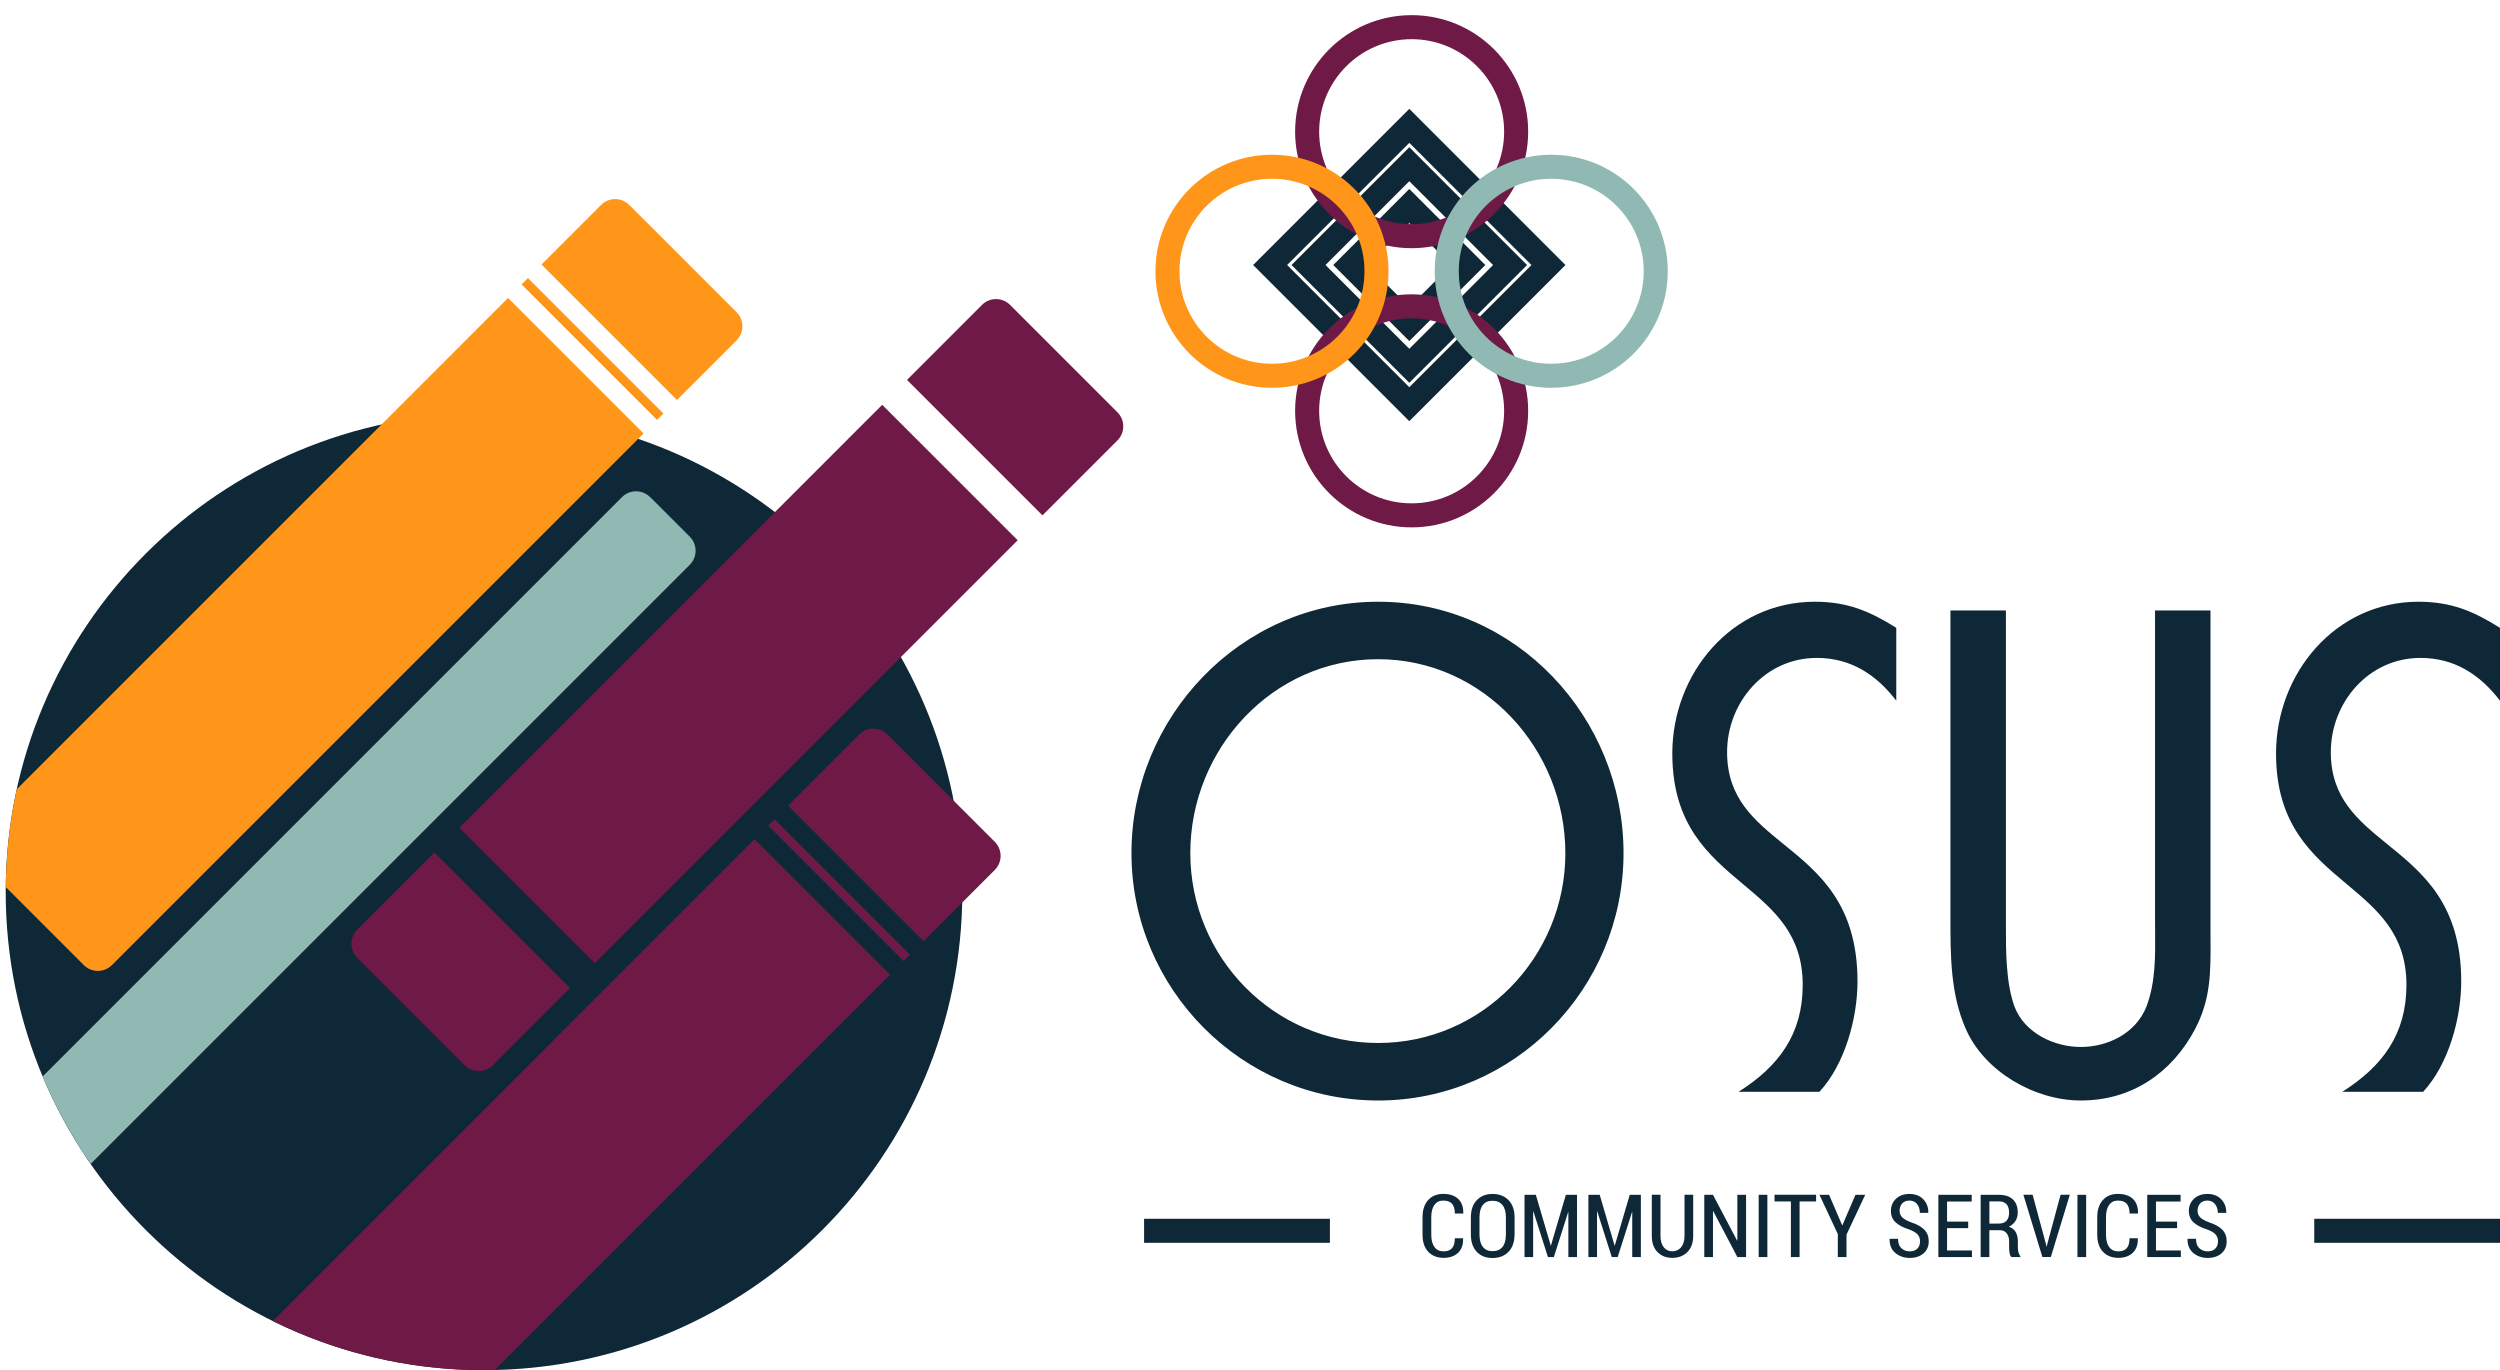 <svg width="104" height="57" viewBox="0 0 104 57" fill="none" xmlns="http://www.w3.org/2000/svg">
<path fill-rule="evenodd" clip-rule="evenodd" d="M47.069 35.491C47.069 41.137 51.658 45.781 57.332 45.781C62.978 45.781 67.539 41.14 67.539 35.491C67.539 29.843 63.064 25.032 57.332 25.032C51.601 25.032 47.069 29.846 47.069 35.491ZM49.517 35.489C49.517 31.152 52.938 27.423 57.332 27.423C61.727 27.423 65.119 31.178 65.119 35.489C65.119 39.8 61.672 43.388 57.332 43.388C52.993 43.388 49.517 39.826 49.517 35.489ZM71.847 31.29C71.847 29.206 73.435 27.369 75.576 27.369C76.994 27.369 78.05 28.063 78.885 29.148V26.117C77.774 25.423 76.856 25.032 75.493 25.032C72.043 25.032 69.568 28.009 69.568 31.347C69.568 34.316 71.083 35.584 72.511 36.781C73.786 37.848 74.993 38.859 74.993 40.971C74.993 43.029 73.991 44.363 72.324 45.42H75.688C76.744 44.28 77.272 42.36 77.272 40.83C77.272 37.614 75.673 36.316 74.212 35.129C72.981 34.129 71.847 33.209 71.847 31.29ZM91.319 42.805C90.346 44.642 88.676 45.781 86.563 45.781C84.643 45.781 82.559 44.584 81.778 42.805C81.138 41.358 81.138 39.745 81.138 38.215V38.215V25.394H83.446V38.244L83.446 38.458C83.444 39.541 83.442 40.897 83.808 41.886C84.224 42.971 85.45 43.554 86.56 43.554C87.671 43.554 88.842 42.997 89.287 41.886C89.671 40.877 89.662 39.806 89.652 38.744C89.65 38.577 89.649 38.41 89.649 38.244V25.394H91.956V38.66C91.956 38.806 91.957 38.948 91.958 39.089V39.089C91.965 40.429 91.971 41.571 91.316 42.805H91.319ZM96.962 31.29C96.962 29.206 98.549 27.369 100.69 27.369C102.108 27.369 103.165 28.063 104 29.148V26.117C102.889 25.423 101.971 25.032 100.607 25.032C97.157 25.032 94.683 28.009 94.683 31.347C94.683 34.316 96.198 35.584 97.626 36.781C98.901 37.848 100.108 38.859 100.108 40.971C100.108 43.029 99.106 44.363 97.438 45.42H100.802C101.859 44.28 102.387 42.36 102.387 40.83C102.387 37.614 100.788 36.316 99.326 35.129C98.096 34.129 96.962 33.209 96.962 31.29Z" fill="#0F2837"/>
<path fill-rule="evenodd" clip-rule="evenodd" d="M60.865 51.513V51.523C60.873 51.778 60.803 51.976 60.655 52.117C60.507 52.257 60.306 52.327 60.049 52.327C59.791 52.327 59.572 52.241 59.414 52.072C59.255 51.903 59.177 51.664 59.177 51.357V50.639C59.177 50.332 59.255 50.095 59.411 49.923C59.567 49.752 59.775 49.666 60.038 49.666C60.301 49.666 60.509 49.733 60.657 49.871C60.806 50.009 60.879 50.207 60.873 50.472V50.483H60.522C60.522 50.298 60.48 50.163 60.402 50.074C60.322 49.986 60.202 49.944 60.041 49.944C59.88 49.944 59.76 50.004 59.671 50.124C59.586 50.243 59.541 50.415 59.541 50.636V51.359C59.541 51.586 59.586 51.758 59.674 51.877C59.762 51.997 59.89 52.057 60.051 52.057C60.212 52.057 60.324 52.013 60.402 51.927C60.48 51.841 60.52 51.703 60.52 51.513H60.865ZM63.004 51.357C63.004 51.664 62.921 51.903 62.754 52.075C62.588 52.247 62.367 52.333 62.088 52.333C61.81 52.333 61.594 52.247 61.433 52.075C61.271 51.903 61.188 51.664 61.188 51.357V50.647C61.188 50.34 61.269 50.1 61.433 49.928C61.597 49.757 61.813 49.668 62.088 49.668C62.364 49.668 62.59 49.754 62.757 49.928C62.923 50.1 63.007 50.34 63.007 50.647V51.357H63.004ZM62.645 50.639C62.645 50.412 62.596 50.243 62.499 50.126C62.403 50.009 62.265 49.952 62.086 49.952C61.906 49.952 61.779 50.009 61.688 50.126C61.594 50.243 61.547 50.415 61.547 50.639V51.354C61.547 51.583 61.594 51.755 61.688 51.872C61.781 51.989 61.914 52.049 62.088 52.049C62.263 52.049 62.406 51.992 62.502 51.875C62.598 51.758 62.645 51.586 62.645 51.357V50.641V50.639ZM64.518 51.817H64.511L63.891 49.705H63.42V52.293H63.779V50.397H63.79L64.394 52.293H64.641L65.234 50.428H65.244V52.293H65.603V49.705H65.14L64.518 51.817ZM67.167 51.817H67.175L67.797 49.705H68.26V52.293H67.901V50.428H67.89L67.297 52.293H67.05L66.446 50.397H66.436V52.293H66.077V49.705H66.548L67.167 51.817ZM70.437 51.414V49.702H70.076V51.414C70.076 51.614 70.029 51.773 69.935 51.885C69.842 51.997 69.717 52.054 69.568 52.054C69.42 52.054 69.303 51.999 69.212 51.885C69.121 51.77 69.077 51.614 69.077 51.414V49.702H68.715V51.414C68.715 51.7 68.793 51.924 68.952 52.085C69.111 52.247 69.311 52.327 69.568 52.327C69.826 52.327 70.034 52.247 70.195 52.085C70.357 51.924 70.437 51.7 70.437 51.414ZM72.636 52.293H72.274L71.27 50.384H71.26V52.293H70.898V49.705H71.26L72.264 51.609H72.274V49.705H72.636V52.293ZM73.161 52.293H73.523V49.705H73.161V52.293ZM75.55 49.98H74.863V52.293H74.501V49.98H73.82V49.702H75.55V49.98ZM76.645 50.967H76.635H76.632L76.091 49.705H75.69L76.453 51.336V52.293H76.814V51.362L77.592 49.705H77.186L76.645 50.967ZM79.874 51.642C79.874 51.523 79.84 51.427 79.772 51.352C79.705 51.276 79.585 51.206 79.416 51.144C79.174 51.068 78.987 50.969 78.857 50.849C78.727 50.73 78.662 50.571 78.662 50.371C78.662 50.17 78.734 49.999 78.877 49.866C79.02 49.733 79.205 49.668 79.432 49.668C79.671 49.668 79.864 49.741 80.007 49.889C80.15 50.038 80.222 50.22 80.217 50.444V50.454H79.866C79.866 50.303 79.825 50.181 79.746 50.085C79.668 49.988 79.559 49.944 79.429 49.944C79.299 49.944 79.203 49.986 79.13 50.064C79.06 50.144 79.023 50.246 79.023 50.365C79.023 50.477 79.06 50.571 79.135 50.644C79.21 50.717 79.335 50.787 79.512 50.852C79.749 50.93 79.928 51.029 80.051 51.154C80.173 51.279 80.236 51.44 80.236 51.638C80.236 51.849 80.163 52.018 80.017 52.142C79.871 52.267 79.681 52.33 79.445 52.33C79.208 52.33 79.018 52.262 78.851 52.127C78.685 51.992 78.602 51.799 78.607 51.544V51.534H78.958C78.958 51.708 79.005 51.841 79.099 51.927C79.192 52.013 79.307 52.057 79.445 52.057C79.582 52.057 79.684 52.02 79.759 51.945C79.835 51.87 79.874 51.769 79.874 51.642ZM80.998 51.091H81.877V50.818H80.998V49.983H82.023V49.705H80.636V52.293H82.033V52.02H80.998V51.091ZM82.757 51.177V52.293H82.395V49.705H83.157C83.407 49.705 83.6 49.767 83.735 49.895C83.87 50.022 83.938 50.204 83.938 50.441C83.938 50.576 83.907 50.693 83.841 50.795C83.779 50.896 83.688 50.974 83.568 51.032C83.701 51.076 83.797 51.151 83.855 51.255C83.912 51.359 83.943 51.489 83.943 51.643V51.869C83.943 51.95 83.951 52.023 83.966 52.09C83.982 52.158 84.008 52.213 84.047 52.252V52.293H83.675C83.633 52.254 83.607 52.195 83.597 52.114C83.584 52.033 83.579 51.953 83.579 51.867V51.648C83.579 51.502 83.545 51.388 83.477 51.305C83.41 51.221 83.319 51.177 83.199 51.177H82.757ZM82.757 50.901H83.142C83.29 50.901 83.402 50.862 83.472 50.782C83.542 50.704 83.579 50.592 83.579 50.446C83.579 50.3 83.545 50.183 83.475 50.1C83.404 50.02 83.3 49.978 83.16 49.978H82.759V50.899L82.757 50.901ZM85.135 51.856L85.098 51.698H85.096L84.557 49.702H84.172L84.963 52.291H85.314L86.105 49.702H85.72L85.181 51.7L85.145 51.856H85.135ZM86.784 52.293H86.422V49.705H86.784V52.293ZM88.933 51.523V51.513H88.587C88.587 51.703 88.548 51.841 88.47 51.927C88.392 52.013 88.28 52.057 88.119 52.057C87.957 52.057 87.83 51.997 87.742 51.877C87.653 51.758 87.609 51.586 87.609 51.359V50.636C87.609 50.415 87.653 50.243 87.739 50.124C87.827 50.004 87.947 49.944 88.108 49.944C88.27 49.944 88.389 49.986 88.47 50.074C88.548 50.163 88.59 50.298 88.59 50.483H88.941V50.472C88.946 50.207 88.873 50.009 88.725 49.871C88.577 49.733 88.369 49.666 88.106 49.666C87.843 49.666 87.635 49.752 87.479 49.923C87.323 50.095 87.245 50.332 87.245 50.639V51.357C87.245 51.664 87.323 51.903 87.481 52.072C87.64 52.241 87.859 52.327 88.116 52.327C88.374 52.327 88.574 52.257 88.722 52.117C88.871 51.976 88.941 51.778 88.933 51.523ZM90.567 51.091H89.688V52.02H90.723V52.293H89.326V49.705H90.713V49.983H89.688V50.818H90.567V51.091ZM92.167 51.352C92.234 51.427 92.268 51.523 92.269 51.642C92.268 51.769 92.229 51.87 92.154 51.945C92.079 52.02 91.977 52.057 91.839 52.057C91.701 52.057 91.587 52.013 91.493 51.927C91.4 51.841 91.353 51.708 91.353 51.534H91.002V51.544C90.996 51.799 91.08 51.992 91.246 52.127C91.413 52.262 91.603 52.33 91.839 52.33C92.076 52.33 92.266 52.267 92.412 52.142C92.557 52.018 92.63 51.849 92.63 51.638C92.63 51.44 92.568 51.279 92.445 51.154C92.323 51.029 92.144 50.93 91.907 50.852C91.73 50.787 91.605 50.717 91.53 50.644C91.454 50.571 91.418 50.477 91.418 50.365C91.418 50.246 91.454 50.144 91.525 50.064C91.597 49.986 91.694 49.944 91.824 49.944C91.954 49.944 92.063 49.988 92.141 50.085C92.219 50.181 92.261 50.303 92.261 50.454H92.612V50.444C92.617 50.22 92.544 50.038 92.401 49.889C92.258 49.741 92.066 49.668 91.826 49.668C91.6 49.668 91.415 49.733 91.272 49.866C91.129 49.999 91.056 50.17 91.056 50.371C91.056 50.571 91.121 50.73 91.251 50.849C91.381 50.969 91.569 51.068 91.811 51.144C91.98 51.206 92.1 51.276 92.167 51.352Z" fill="#0F2837"/>
<path d="M47.594 51.201H55.324" stroke="#0F2837" stroke-miterlimit="10"/>
<path d="M64.416 11.025L58.627 5.235L52.837 11.025L58.627 16.814L64.416 11.025Z" stroke="#0F2837" stroke-miterlimit="10"/>
<path d="M62.819 11.025L58.627 6.832L54.434 11.025L58.627 15.217L62.819 11.025Z" stroke="#0F2837" stroke-miterlimit="10"/>
<path d="M61.083 11.025L58.627 8.569L56.171 11.025L58.627 13.481L61.083 11.025Z" stroke="#0F2837" stroke-miterlimit="10"/>
<path d="M58.724 9.825C61.125 9.825 63.072 7.879 63.072 5.478C63.072 3.077 61.125 1.13 58.724 1.13C56.323 1.13 54.377 3.077 54.377 5.478C54.377 7.879 56.323 9.825 58.724 9.825Z" stroke="#6E1946" stroke-miterlimit="10"/>
<path d="M58.724 21.439C61.125 21.439 63.072 19.493 63.072 17.092C63.072 14.691 61.125 12.744 58.724 12.744C56.323 12.744 54.377 14.691 54.377 17.092C54.377 19.493 56.323 21.439 58.724 21.439Z" stroke="#6E1946" stroke-miterlimit="10"/>
<path d="M52.915 15.632C55.316 15.632 57.262 13.686 57.262 11.285C57.262 8.884 55.316 6.937 52.915 6.937C50.514 6.937 48.567 8.884 48.567 11.285C48.567 13.686 50.514 15.632 52.915 15.632Z" stroke="#FF9619" stroke-miterlimit="10"/>
<path d="M64.531 15.632C66.933 15.632 68.879 13.686 68.879 11.285C68.879 8.884 66.933 6.937 64.531 6.937C62.13 6.937 60.184 8.884 60.184 11.285C60.184 13.686 62.13 15.632 64.531 15.632Z" stroke="#91B9B4" stroke-miterlimit="10"/>
<path d="M20.135 56.997C31.125 56.997 40.033 48.089 40.033 37.099C40.033 26.11 31.125 17.201 20.135 17.201C9.146 17.201 0.237 26.11 0.237 37.099C0.237 48.089 9.146 56.997 20.135 56.997Z" fill="#0F2837"/>
<path d="M27.043 20.68C26.72 20.357 26.197 20.357 25.875 20.68L1.775 44.78C2.313 46.068 2.987 47.285 3.773 48.417L28.695 23.495C29.017 23.172 29.017 22.649 28.695 22.326L27.045 20.677L27.043 20.68Z" fill="#91B9B4"/>
<path fill-rule="evenodd" clip-rule="evenodd" d="M46.486 17.152L42.019 12.684C41.696 12.362 41.173 12.362 40.85 12.684L37.731 15.804L43.366 21.439L46.486 18.32C46.808 17.997 46.808 17.474 46.486 17.152ZM36.7 16.84L19.107 34.433L24.742 40.068L42.335 22.475L36.7 16.84ZM14.861 38.676L18.072 35.465L18.075 35.468L23.71 41.103L20.5 44.314C20.177 44.636 19.654 44.636 19.331 44.314L14.861 39.844C14.539 39.522 14.539 38.998 14.861 38.676Z" fill="#6E1946"/>
<path fill-rule="evenodd" clip-rule="evenodd" d="M36.916 30.553C36.594 30.231 36.071 30.231 35.748 30.553L32.783 33.518L38.419 39.154L41.384 36.189C41.706 35.866 41.706 35.343 41.384 35.02L36.916 30.553ZM31.955 34.346L32.22 34.081L37.856 39.717L37.59 39.982L31.955 34.346ZM31.392 34.909L11.347 54.955C13.998 56.261 16.979 57 20.133 57C20.234 57 20.333 56.998 20.433 56.995H20.433C20.482 56.994 20.531 56.993 20.58 56.992L37.028 40.545L31.392 34.909Z" fill="#6E1946"/>
<path fill-rule="evenodd" clip-rule="evenodd" d="M26.174 8.524C25.851 8.202 25.328 8.202 25.006 8.524L22.526 11.004L28.163 16.64L30.644 14.16C30.966 13.837 30.966 13.314 30.644 12.991L26.174 8.522V8.524ZM21.698 11.832L21.963 11.567L27.6 17.203L27.334 17.469L21.698 11.832ZM21.135 12.395L0.695 32.835C0.409 34.146 0.253 35.507 0.24 36.901L3.487 40.148C3.809 40.471 4.332 40.471 4.655 40.148L26.772 18.032L21.135 12.395Z" fill="#FF9619"/>
<path d="M96.273 51.201H104" stroke="#0F2837" stroke-miterlimit="10"/>
</svg>
